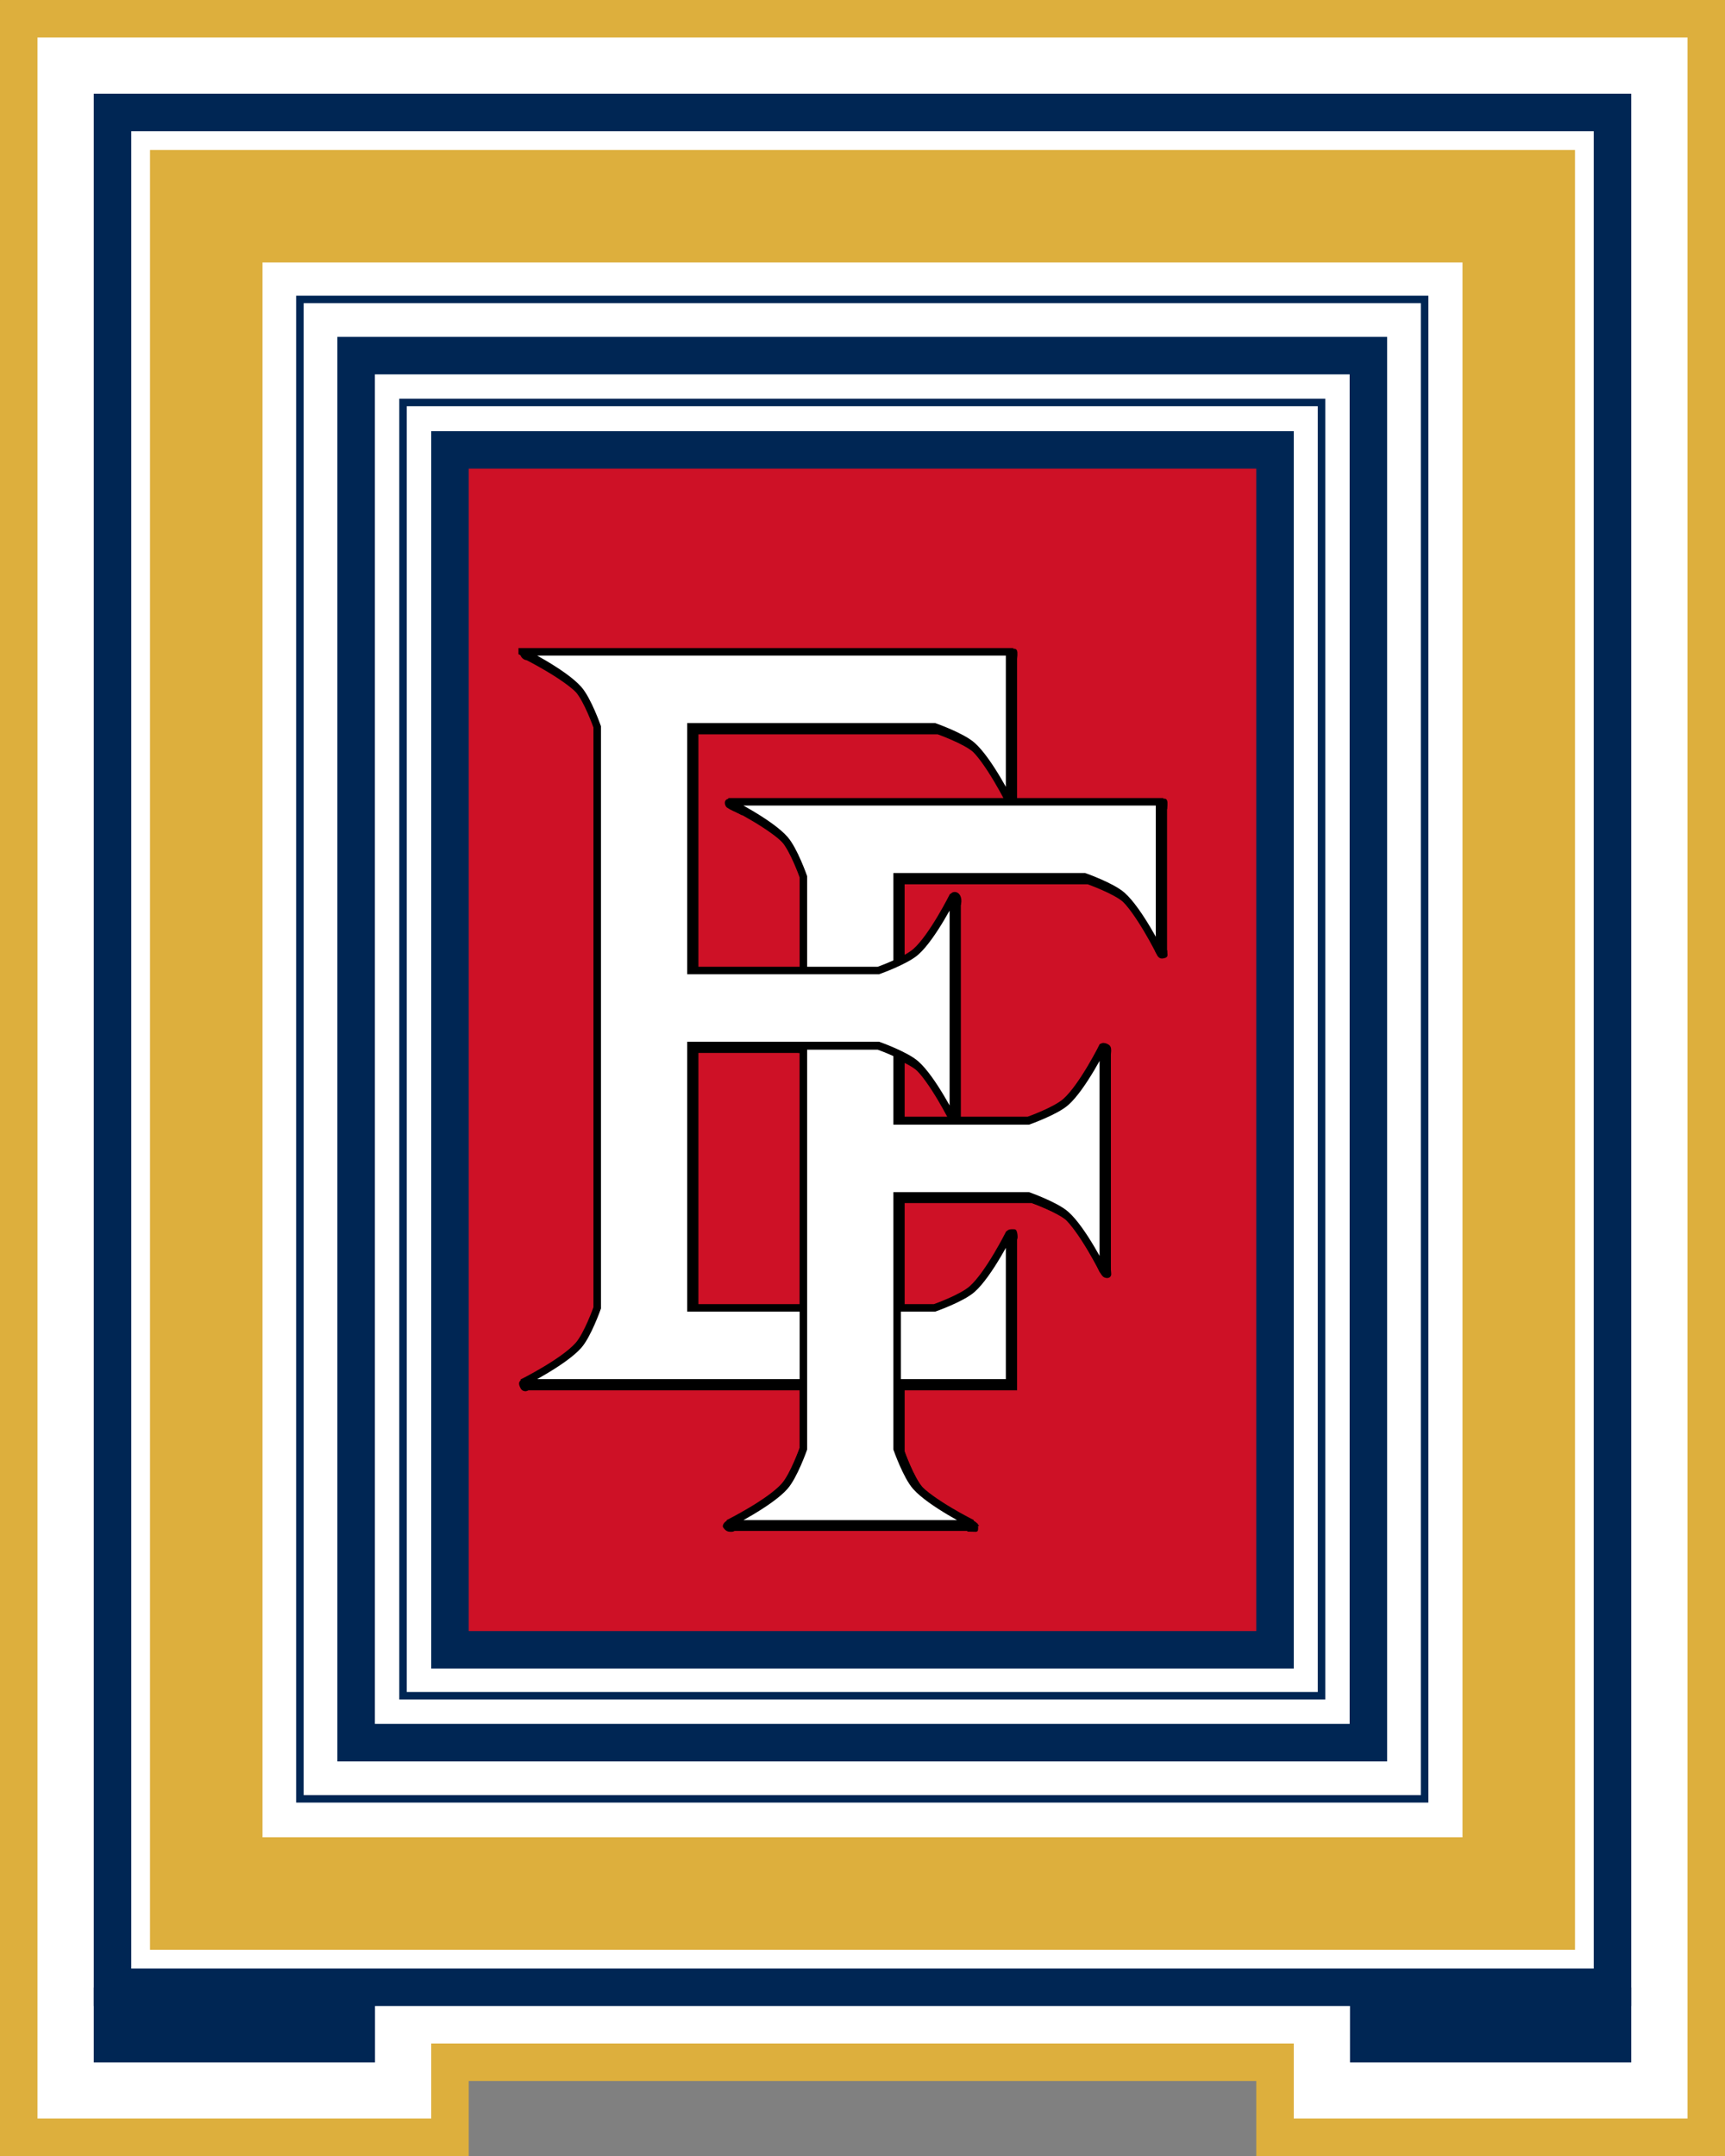 <svg xmlns="http://www.w3.org/2000/svg" height="750" width="600"><rect width="100%" height="100%" fill="#808080" stroke="none"/><g transform="translate(0 -302.36)"><path d="M6.522 308.882h586.956v736.956h-150v-26.087H156.522v26.087h-150z" fill="#fff" fill-rule="evenodd" stroke="#ddaf3d" stroke-width="13.043"/><rect ry="0" height="652.174" width="521.739" y="341.49" x="39.13" fill="none" stroke="#002654" stroke-width="13.043"/><rect ry="0" height="586.956" width="456.522" y="374.099" x="71.739" fill="none" stroke="#ddaf3d" stroke-width="39.13"/><rect ry="0" height="26.087" width="97.826" y="993.716" x="32.609" fill="#002654" fill-rule="evenodd"/><rect ry="0" height="26.087" width="97.826" y="993.716" x="469.565" fill="#002654" fill-rule="evenodd"/><g transform="matrix(1.304 0 0 1.304 0 -320.283)" fill="none" stroke="#002654"><rect ry="0" height="400" width="300" y="557.36" x="80" stroke-width="2"/><rect ry="0" height="370" width="270" y="572.36" x="95" stroke-width="10"/><rect ry="0" height="345" width="245" y="584.86" x="107.5" stroke-width="2"/></g><rect ry="0" height="417.391" width="286.957" y="458.882" x="156.522" fill="#ce1126" fill-rule="evenodd" stroke="#002654" stroke-width="13.043"/></g><g fill="#fff" fill-rule="evenodd" stroke="#000" stroke-width="2"><path d="M196 693.36h115v40s-5.495-11.023-10-15c-2.794-2.466-10-5-10-5h-50v65h35s7.206-2.534 10-5c4.505-3.977 10-15 10-15v60s-5.495-11.023-10-15c-2.794-2.466-10-5-10-5h-35v67.5s2.534 7.206 5 10c3.977 4.505 15 10 15 10h-65s11.023-5.495 15-10c2.466-2.794 5-10 5-10v-152.5s-2.534-7.206-5-10c-3.977-4.505-15-10-15-10z" transform="matrix(1.304 0 0 1.304 -.918 -623.912)"/><path d="M216 758.36v107.5s-2.534 7.206-5 10c-3.977 4.505-15 10-15 10h65s-11.023-5.495-15-10c-2.466-2.794-5-10-5-10v-67.5h35s7.206 2.534 10 5c4.505 3.977 10 15 10 15v-60s-5.495 11.023-10 15c-2.794 2.466-10 5-10 5h-35v-17.945c-2.577-1.194-5-2.055-5-2.055h-20z" transform="matrix(1.304 0 0 1.304 -.918 -623.912)"/><path d="M141 653.36h130v40s-5.495-11.023-10-15c-2.794-2.466-10-5-10-5h-65v65h50s7.206-2.534 10-5c4.505-3.977 10-15 10-15v60s-5.495-11.023-10-15c-2.794-2.466-10-5-10-5h-50v70h65s7.206-2.534 10-5c4.505-3.977 10-15 10-15v40H141s11.023-5.495 15-10c2.466-2.794 5-10 5-10v-155s-2.534-7.206-5-10c-3.977-4.505-15-10-15-10z" transform="matrix(1.304 0 0 1.304 -.918 -623.912)"/><path d="M195 692.36h115v40s-5.495-11.023-10-15c-2.794-2.466-10-5-10-5h-50v65h35s7.206-2.534 10-5c4.505-3.977 10-15 10-15v60s-5.495-11.023-10-15c-2.794-2.466-10-5-10-5h-35v67.5s2.534 7.206 5 10c3.977 4.505 15 10 15 10h-65s11.023-5.495 15-10c2.466-2.794 5-10 5-10v-152.5s-2.534-7.206-5-10c-3.977-4.505-15-10-15-10z" transform="matrix(1.304 0 0 1.304 -.918 -623.912)"/><path d="M140 652.36h130v40s-5.495-11.023-10-15c-2.794-2.466-10-5-10-5h-65v65h50s7.206-2.534 10-5c4.505-3.977 10-15 10-15v60s-5.495-11.023-10-15c-2.794-2.466-10-5-10-5h-50v70h65s7.206-2.534 10-5c4.505-3.977 10-15 10-15v40H140s11.023-5.495 15-10c2.466-2.794 5-10 5-10v-155s-2.534-7.206-5-10c-3.977-4.505-15-10-15-10z" transform="matrix(1.304 0 0 1.304 -.918 -623.912)"/><path d="M215 280v107.5s-2.534 7.206-5 10c-3.977 4.505-15 10-15 10h65s-11.023-5.495-15-10c-2.466-2.794-5-10-5-10V320h35s7.206 2.534 10 5c4.505 3.977 10 15 10 15v-60s-5.495 11.023-10 15c-2.794 2.466-10 5-10 5h-35v-17.945c-2.58-1.2-5-2.06-5-2.06h-20z" transform="matrix(1.304 0 0 1.304 -.918 -1.269)"/></g><path d="M330.613 312.493c.1-2.695 3.89-2.325 3.197 1.891l-2.949 2.02zM350.502 227.652c-.092-1.41.563-1.5 2.44-1.462.51.01.525 1.22.335 2.85l-2.527 2.522zM181.962 226.144c-.596-.101-1.163 1.625.458 2.743 1.125.776 1.6-.907 3.21-2.315l1.16-.395zM253.1 280.484c-.433-.362-1.281-2.439 1.263-2.12.507.063 2.032.56 1.842 2.19l.914 1.993c-1.34-.688-2.58-1.078-4.019-2.063zM402.697 279.79c-.092-1.41.562-1.5 2.44-1.462.51.01.525 1.221.335 2.85l-2.527 2.522zM405.494 330.888c0 1.54.573 1.727-1.044 2.027-.985.182-1.46-.486-2.071-1.975l.335-2.838zM382.502 364.944c.17-2.559 2.44-1.483 3.034-.976.388.331.579.95.389 2.58l-3.283 1.226zM384.018 443.1c.161 1.169-.646.039-1.41-1.557l2.744-3.028c.556 1.667.581 3.974.65 4.43.307 2.037-3.02.855-1.984.156zM350.446 429.598c-.234-1.296.567-1.6 2.44-1.462.514.038.785 3.04.335 2.85l-2.527 2.522zM339.521 530.296c.258.331.3 2.098.025 2.075-.272-.023-.474-.023-2.736-.071l-2.237-3.187c1.958.061 3.674-.307 4.948 1.183zM254.489 532.361c-.954-.015-1.564.094-2.534-1.291-.306-.437.883-2.112 2.238-1.797l3.478.803c-1.061.761-2.122 2.32-3.182 2.285zM183.108 483.426c-1.035.151-1.485-.349-1.786-1.111-.16-.408-.825-1.752.682-1.882l3.337-.337c-.728 1.085-1.228 2.992-2.233 3.33z" stroke="#000"/></svg>
